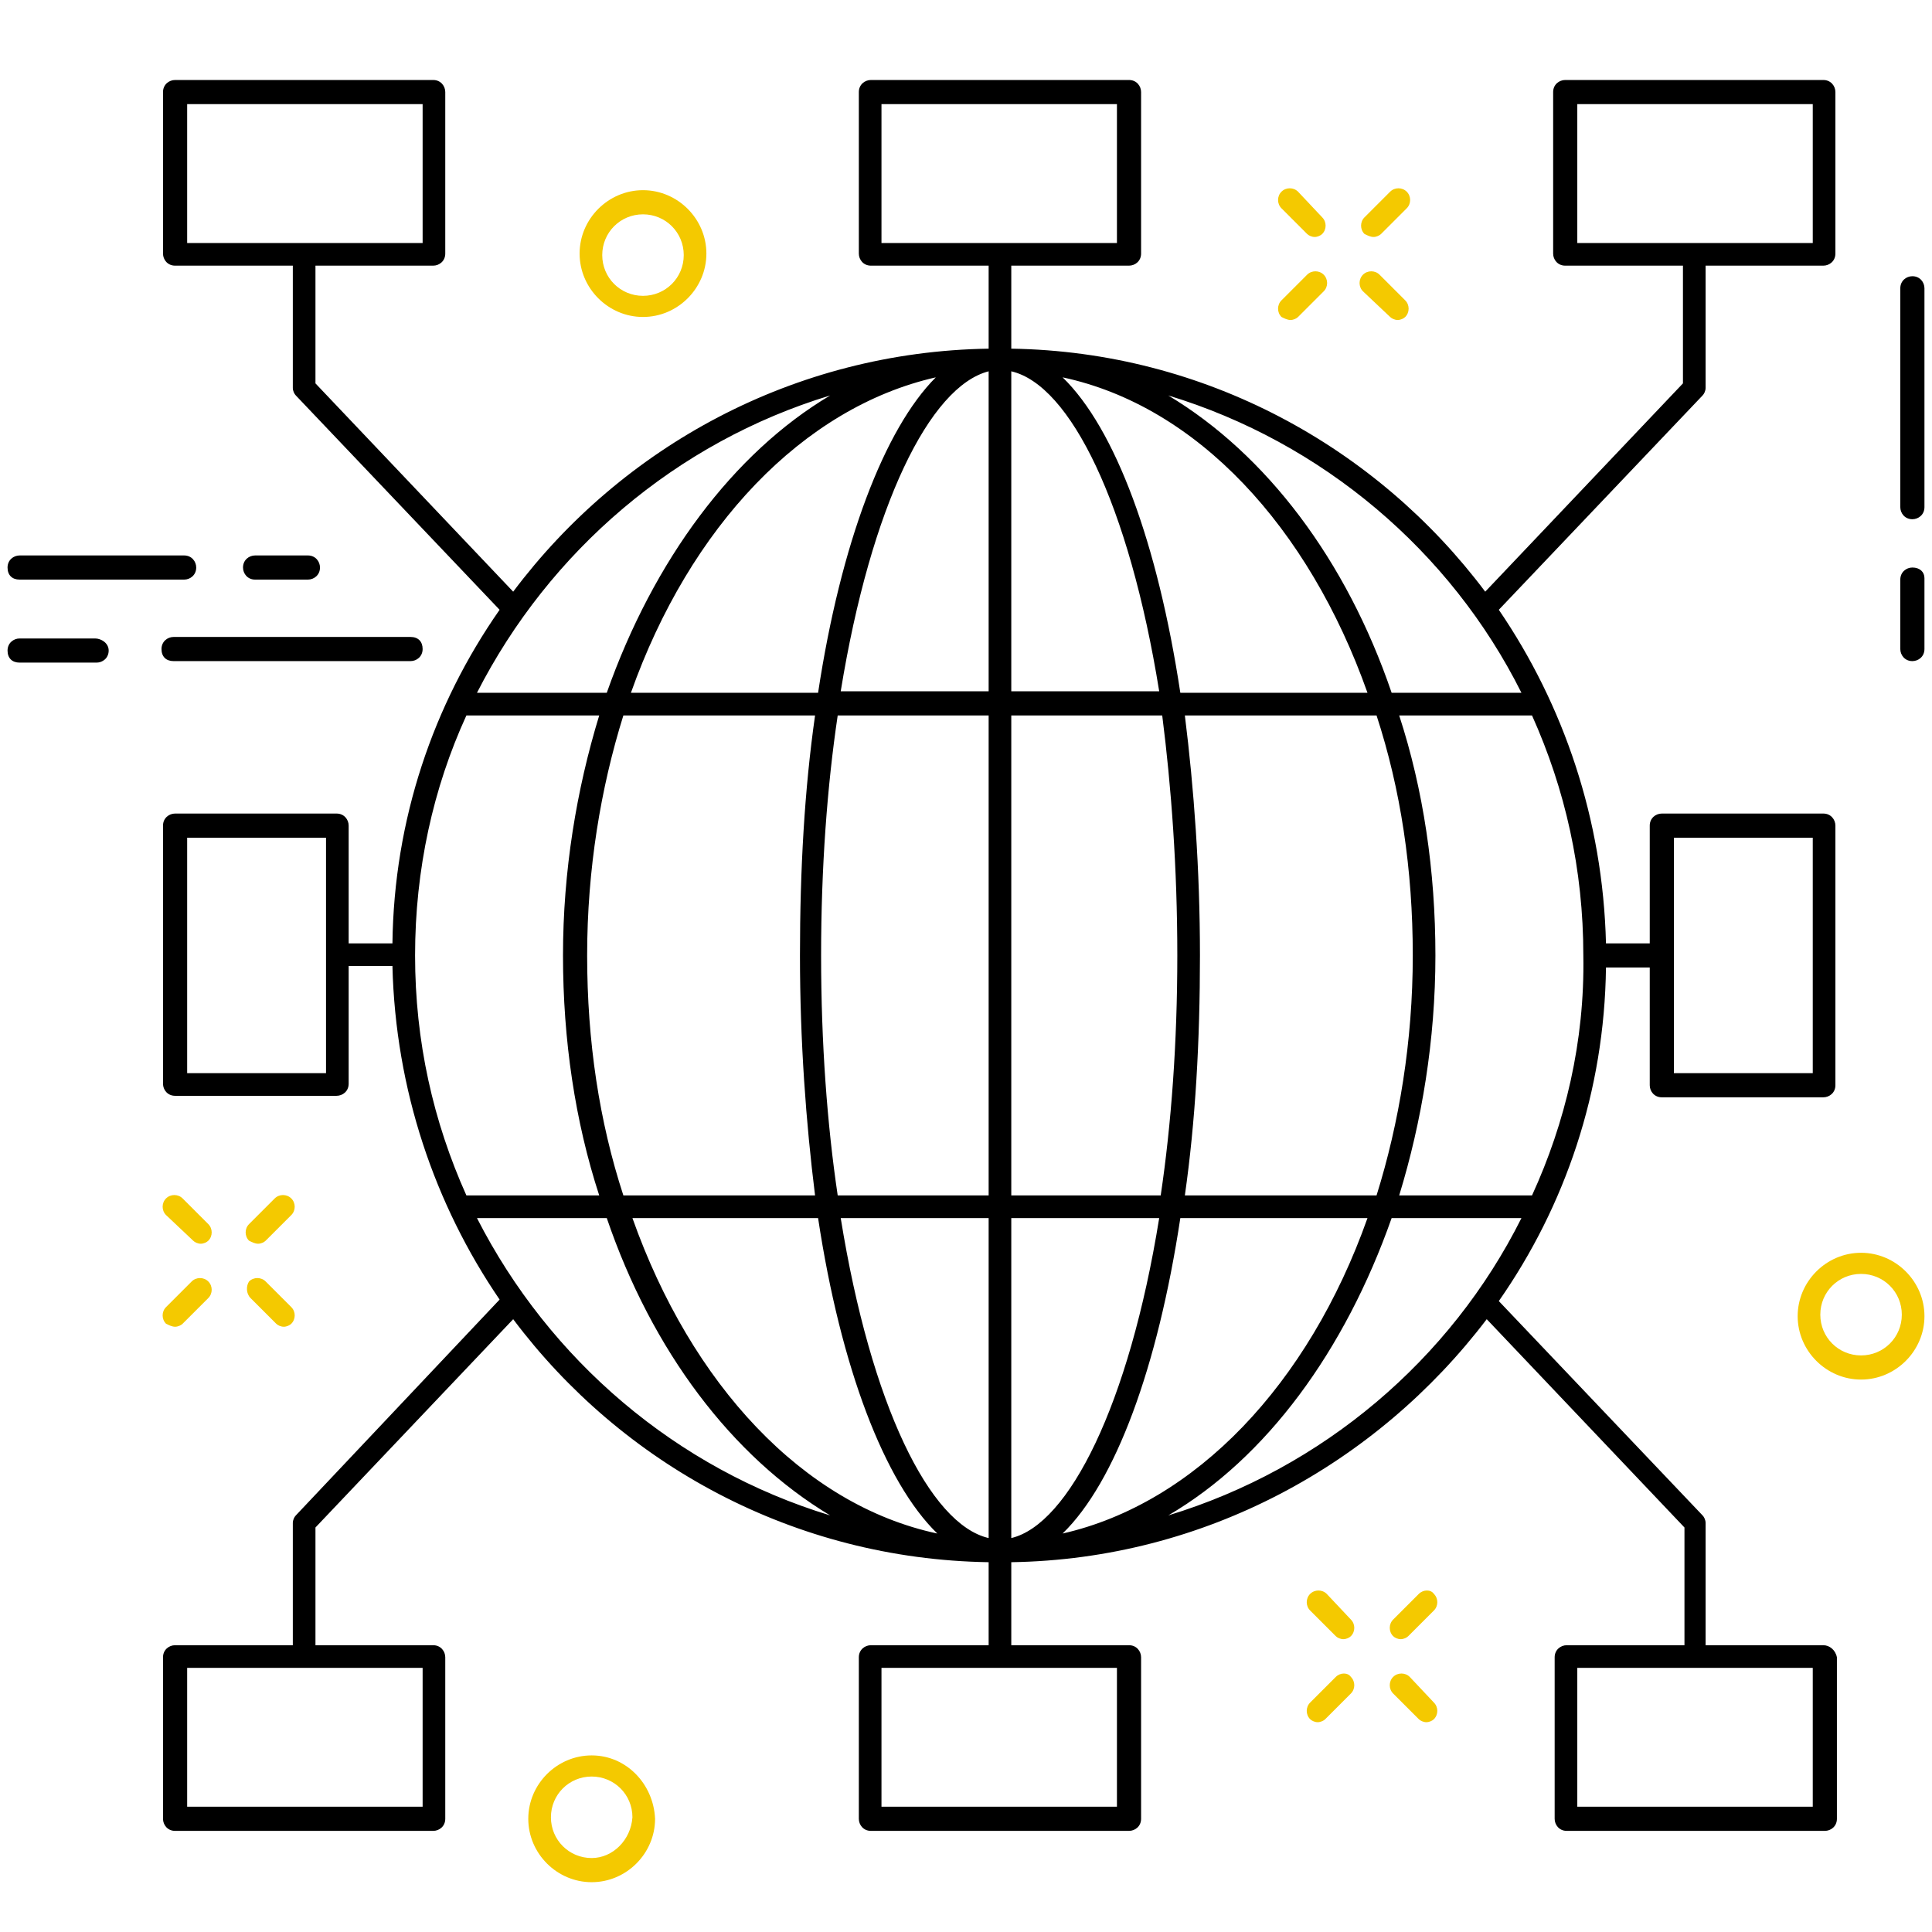 <?xml version="1.0" encoding="UTF-8"?>
<svg width="128px" height="128px" viewBox="0 0 128 128" version="1.1" xmlns="http://www.w3.org/2000/svg" xmlns:xlink="http://www.w3.org/1999/xlink">
    <!-- Generator: Sketch 41.2 (35397) - http://www.bohemiancoding.com/sketch -->
    <title>noun_Globe_749530</title>
    <desc>Created with Sketch.</desc>
    <defs></defs>
    <g id="Page-1" stroke="none" stroke-width="1" fill="none" fill-rule="evenodd">
        <g id="noun_Globe_749530" transform="translate(0, 5)">
            <g id="Group">
                <g id="Shape">
                    <path d="M126.7,13.3 C126.3,13.3 125.9,13.6 125.9,14.1 L125.9,28.6 C125.9,29 126.2,29.4 126.7,29.4 C127.1,29.4 127.5,29.1 127.5,28.6 L127.5,14.1 C127.5,13.7 127.2,13.3 126.7,13.3 Z" fill="#000000"></path>
                    <path d="M126.7,32.6 C126.3,32.6 125.9,32.9 125.9,33.4 L125.9,38 C125.9,38.4 126.2,38.8 126.7,38.8 C127.1,38.8 127.5,38.5 127.5,38 L127.5,33.3 C127.5,32.9 127.2,32.6 126.7,32.6 Z" fill="#000000"></path>
                    <path d="M12.8,77.2 C12.9,77.3 13.1,77.4 13.3,77.4 C13.5,77.4 13.7,77.3 13.8,77.2 C14.1,76.9 14.1,76.4 13.8,76.1 L12.1,74.4 C11.8,74.1 11.3,74.1 11,74.4 C10.7,74.7 10.7,75.2 11,75.5 L12.8,77.2 Z" fill="#F4C900"></path>
                    <path d="M16.6,81 L18.3,82.7 C18.4,82.8 18.6,82.9 18.8,82.9 C19,82.9 19.2,82.8 19.3,82.7 C19.6,82.4 19.6,81.9 19.3,81.6 L17.6,79.9 C17.3,79.6 16.8,79.6 16.5,79.9 C16.3,80.2 16.3,80.7 16.6,81 Z" fill="#F4C900"></path>
                    <path d="M11.6,82.9 C11.8,82.9 12,82.8 12.1,82.7 L13.8,81 C14.1,80.7 14.1,80.2 13.8,79.9 C13.5,79.6 13,79.6 12.7,79.9 L11,81.6 C10.7,81.9 10.7,82.4 11,82.7 C11.2,82.8 11.4,82.9 11.6,82.9 Z" fill="#F4C900"></path>
                    <path d="M17.1,77.4 C17.3,77.4 17.5,77.3 17.6,77.2 L19.3,75.5 C19.6,75.2 19.6,74.7 19.3,74.4 C19,74.1 18.5,74.1 18.2,74.4 L16.5,76.1 C16.2,76.4 16.2,76.9 16.5,77.2 C16.7,77.3 16.9,77.4 17.1,77.4 Z" fill="#F4C900"></path>
                    <path d="M87.9,100.6 C87.6,100.3 87.1,100.3 86.8,100.6 C86.5,100.9 86.5,101.4 86.8,101.7 L88.5,103.4 C88.6,103.5 88.8,103.6 89,103.6 C89.2,103.6 89.4,103.5 89.5,103.4 C89.8,103.1 89.8,102.6 89.5,102.3 L87.9,100.6 Z" fill="#F4C900"></path>
                    <path d="M93.4,106.1 C93.1,105.8 92.6,105.8 92.3,106.1 C92,106.4 92,106.9 92.3,107.2 L94,108.9 C94.1,109 94.3,109.1 94.5,109.1 C94.7,109.1 94.9,109 95,108.9 C95.3,108.6 95.3,108.1 95,107.8 L93.4,106.1 Z" fill="#F4C900"></path>
                    <path d="M88.5,106.1 L86.8,107.8 C86.5,108.1 86.5,108.6 86.8,108.9 C86.9,109 87.1,109.1 87.3,109.1 C87.5,109.1 87.7,109 87.8,108.9 L89.5,107.2 C89.8,106.9 89.8,106.4 89.5,106.1 C89.3,105.8 88.8,105.8 88.5,106.1 Z" fill="#F4C900"></path>
                    <path d="M94,100.6 L92.3,102.3 C92,102.6 92,103.1 92.3,103.4 C92.4,103.5 92.6,103.6 92.8,103.6 C93,103.6 93.2,103.5 93.3,103.4 L95,101.7 C95.3,101.4 95.3,100.9 95,100.6 C94.8,100.3 94.3,100.3 94,100.6 Z" fill="#F4C900"></path>
                    <path d="M86.6,10.5 C86.7,10.6 86.9,10.7 87.1,10.7 C87.3,10.7 87.5,10.6 87.6,10.5 C87.9,10.2 87.9,9.7 87.6,9.4 L86,7.7 C85.7,7.4 85.2,7.4 84.9,7.7 C84.6,8 84.6,8.5 84.9,8.8 L86.6,10.5 Z" fill="#F4C900"></path>
                    <path d="M92.1,16 C92.2,16.1 92.4,16.2 92.6,16.2 C92.8,16.2 93,16.1 93.1,16 C93.4,15.7 93.4,15.2 93.1,14.9 L91.4,13.2 C91.1,12.9 90.6,12.9 90.3,13.2 C90,13.5 90,14 90.3,14.3 L92.1,16 Z" fill="#F4C900"></path>
                    <path d="M85.5,16.2 C85.7,16.2 85.9,16.1 86,16 L87.7,14.3 C88,14 88,13.5 87.7,13.2 C87.4,12.9 86.9,12.9 86.6,13.2 L84.9,14.9 C84.6,15.2 84.6,15.7 84.9,16 C85.1,16.1 85.3,16.2 85.5,16.2 Z" fill="#F4C900"></path>
                    <path d="M91,10.7 C91.2,10.7 91.4,10.6 91.5,10.5 L93.2,8.8 C93.5,8.5 93.5,8 93.2,7.7 C92.9,7.4 92.4,7.4 92.1,7.7 L90.4,9.4 C90.1,9.7 90.1,10.2 90.4,10.5 C90.6,10.6 90.8,10.7 91,10.7 Z" fill="#F4C900"></path>
                    <path d="M123.3,78 C121,78 119.1,79.9 119.1,82.2 C119.1,84.5 121,86.4 123.3,86.4 C125.6,86.4 127.5,84.5 127.5,82.2 C127.5,79.9 125.6,78 123.3,78 Z M123.3,84.8 C121.8,84.8 120.6,83.6 120.6,82.1 C120.6,80.6 121.8,79.4 123.3,79.4 C124.8,79.4 126,80.6 126,82.1 C126,83.6 124.8,84.8 123.3,84.8 Z" fill="#F4C900"></path>
                    <path d="M39.2,111.3 C36.9,111.3 35,113.2 35,115.5 C35,117.8 36.9,119.7 39.2,119.7 C41.5,119.7 43.4,117.8 43.4,115.5 C43.3,113.2 41.5,111.3 39.2,111.3 Z M39.2,118.1 C37.7,118.1 36.5,116.9 36.5,115.4 C36.5,113.9 37.7,112.7 39.2,112.7 C40.7,112.7 41.9,113.9 41.9,115.4 C41.8,116.9 40.6,118.1 39.2,118.1 Z" fill="#F4C900"></path>
                    <path d="M42.6,16 C44.9,16 46.8,14.1 46.8,11.8 C46.8,9.5 44.9,7.6 42.6,7.6 C40.3,7.6 38.4,9.5 38.4,11.8 C38.4,14.1 40.3,16 42.6,16 Z M42.6,9.2 C44.1,9.2 45.3,10.4 45.3,11.9 C45.3,13.4 44.1,14.6 42.6,14.6 C41.1,14.6 39.9,13.4 39.9,11.9 C39.9,10.4 41.1,9.2 42.6,9.2 Z" fill="#F4C900"></path>
                    <path d="M11.5,38.8 L27.2,38.8 C27.6,38.8 28,38.5 28,38 C28,37.5 27.7,37.2 27.2,37.2 L11.5,37.2 C11.1,37.2 10.7,37.5 10.7,38 C10.7,38.5 11,38.8 11.5,38.8 Z" fill="#000000"></path>
                    <path d="M6.3,37.3 L1.3,37.3 C0.9,37.3 0.5,37.6 0.5,38.1 C0.5,38.6 0.8,38.9 1.3,38.9 L6.4,38.9 C6.8,38.9 7.2,38.6 7.2,38.1 C7.2,37.6 6.7,37.3 6.3,37.3 Z" fill="#000000"></path>
                    <path d="M1.3,33.4 L12.2,33.4 C12.6,33.4 13,33.1 13,32.6 C13,32.2 12.7,31.8 12.2,31.8 L1.3,31.8 C0.9,31.8 0.5,32.1 0.5,32.6 C0.5,33.1 0.8,33.4 1.3,33.4 Z" fill="#000000"></path>
                    <path d="M20.4,33.4 C20.8,33.4 21.2,33.1 21.2,32.6 C21.2,32.2 20.9,31.8 20.4,31.8 L16.9,31.8 C16.5,31.8 16.1,32.1 16.1,32.6 C16.1,33 16.4,33.4 16.9,33.4 L20.4,33.4 Z" fill="#000000"></path>
                    <path d="M120.8,104 L113,104 L113,95.9 C113,95.7 112.9,95.5 112.8,95.4 L99.3,81.2 C103.7,74.9 106.3,67.3 106.4,59.1 L109.3,59.1 L109.3,66.9 C109.3,67.3 109.6,67.7 110.1,67.7 L120.8,67.7 C121.2,67.7 121.6,67.4 121.6,66.9 L121.6,49.7 C121.6,49.3 121.3,48.9 120.8,48.9 L110.1,48.9 C109.7,48.9 109.3,49.2 109.3,49.7 L109.3,57.5 L106.4,57.5 C106.2,49.3 103.6,41.7 99.3,35.4 L112.8,21.2 C112.9,21.1 113,20.9 113,20.7 L113,12.6 L120.8,12.6 C121.2,12.6 121.6,12.3 121.6,11.8 L121.6,1.1 C121.6,0.7 121.3,0.3 120.8,0.3 L103.7,0.3 C103.3,0.3 102.9,0.6 102.9,1.1 L102.9,11.8 C102.9,12.2 103.2,12.6 103.7,12.6 L111.5,12.6 L111.5,20.4 L98.4,34.2 C91.2,24.6 79.8,18.3 67,18.1 L67,12.6 L74.8,12.6 C75.2,12.6 75.6,12.3 75.6,11.8 L75.6,1.1 C75.6,0.7 75.3,0.3 74.8,0.3 L57.7,0.3 C57.3,0.3 56.9,0.6 56.9,1.1 L56.9,11.8 C56.9,12.2 57.2,12.6 57.7,12.6 L65.5,12.6 L65.5,18.1 C52.6,18.3 41.2,24.6 34,34.2 L20.9,20.4 L20.9,12.6 L28.7,12.6 C29.1,12.6 29.5,12.3 29.5,11.8 L29.5,1.1 C29.5,0.7 29.2,0.3 28.7,0.3 L11.6,0.3 C11.2,0.3 10.8,0.6 10.8,1.1 L10.8,11.8 C10.8,12.2 11.1,12.6 11.6,12.6 L19.4,12.6 L19.4,20.7 C19.4,20.9 19.5,21.1 19.6,21.2 L33.1,35.4 C28.7,41.7 26.1,49.3 26,57.5 L23.1,57.5 L23.1,49.7 C23.1,49.3 22.8,48.9 22.3,48.9 L11.6,48.9 C11.2,48.9 10.8,49.2 10.8,49.7 L10.8,66.8 C10.8,67.2 11.1,67.6 11.6,67.6 L22.3,67.6 C22.7,67.6 23.1,67.3 23.1,66.8 L23.1,59 L26,59 C26.2,67.2 28.8,74.8 33.1,81.1 L19.6,95.4 C19.5,95.5 19.4,95.7 19.4,95.9 L19.4,104 L11.6,104 C11.2,104 10.8,104.3 10.8,104.8 L10.8,115.5 C10.8,115.9 11.1,116.3 11.6,116.3 L28.7,116.3 C29.1,116.3 29.5,116 29.5,115.5 L29.5,104.8 C29.5,104.4 29.2,104 28.7,104 L20.9,104 L20.9,96.2 L34,82.4 C41.2,92 52.6,98.3 65.5,98.5 L65.5,104 L57.7,104 C57.3,104 56.9,104.3 56.9,104.8 L56.9,115.5 C56.9,115.9 57.2,116.3 57.7,116.3 L74.8,116.3 C75.2,116.3 75.6,116 75.6,115.5 L75.6,104.8 C75.6,104.4 75.3,104 74.8,104 L67,104 L67,98.5 C79.8,98.3 91.2,92 98.5,82.4 L111.6,96.2 L111.6,104 L103.8,104 C103.4,104 103,104.3 103,104.8 L103,115.5 C103,115.9 103.3,116.3 103.8,116.3 L120.9,116.3 C121.3,116.3 121.7,116 121.7,115.5 L121.7,104.8 C121.6,104.3 121.2,104 120.8,104 Z M110.9,50.5 L120.1,50.5 L120.1,66.1 L110.9,66.1 L110.9,50.5 Z M104.5,1.9 L120.1,1.9 L120.1,11.1 L104.5,11.1 L104.5,1.9 Z M58.4,1.9 L74,1.9 L74,11.1 L58.4,11.1 L58.4,1.9 Z M12.4,1.9 L28,1.9 L28,11.1 L12.4,11.1 L12.4,1.9 Z M21.6,66.1 L12.4,66.1 L12.4,50.5 L21.6,50.5 L21.6,66.1 Z M28,114.7 L12.4,114.7 L12.4,105.5 L28,105.5 L28,114.7 Z M74,114.7 L58.4,114.7 L58.4,105.5 L74,105.5 L74,114.7 Z M101.5,74.2 L92.7,74.2 C94.2,69.3 95.1,63.9 95.1,58.3 C95.1,52.7 94.3,47.3 92.7,42.4 L101.5,42.4 C103.7,47.3 104.9,52.6 104.9,58.3 C105,64 103.7,69.4 101.5,74.2 Z M78,58.3 C78,64.1 77.6,69.5 76.9,74.2 L67,74.2 L67,42.4 L77,42.4 C77.6,47.1 78,52.5 78,58.3 Z M67,96.9 L67,75.7 L76.8,75.7 C74.8,88.1 70.8,96 67,96.9 Z M55.7,75.7 L65.5,75.7 L65.5,96.9 C61.6,96 57.7,88.1 55.7,75.7 Z M54.4,58.3 C54.4,52.5 54.8,47.1 55.5,42.4 L65.5,42.4 L65.5,74.2 L55.5,74.2 C54.8,69.5 54.4,64.1 54.4,58.3 Z M65.5,19.6 L65.5,40.8 L55.7,40.8 C57.7,28.5 61.6,20.6 65.5,19.6 Z M67,40.9 L67,19.6 C70.9,20.5 74.8,28.4 76.8,40.8 L67,40.8 L67,40.9 Z M70.4,20 C79.3,21.9 86.7,29.9 90.6,40.9 L78.2,40.9 C76.7,31 73.9,23.4 70.4,20 Z M54.2,40.9 L41.8,40.9 C45.7,29.9 53.2,22 62,20 C58.6,23.4 55.7,31 54.2,40.9 Z M54,42.4 C53.3,47.3 53,52.6 53,58.3 C53,64 53.4,69.4 54,74.2 L41.3,74.2 C39.7,69.3 38.9,64 38.9,58.3 C38.9,52.6 39.8,47.2 41.3,42.4 L54,42.4 L54,42.4 Z M54.2,75.7 C55.7,85.6 58.6,93.2 62.1,96.6 C53.2,94.7 45.8,86.7 41.9,75.7 L54.2,75.7 L54.2,75.7 Z M78.2,75.7 L90.6,75.7 C86.7,86.7 79.2,94.6 70.4,96.6 C73.9,93.2 76.7,85.6 78.2,75.7 Z M78.5,74.2 C79.2,69.3 79.5,64 79.5,58.3 C79.5,52.6 79.1,47.2 78.5,42.4 L91.2,42.4 C92.8,47.3 93.6,52.6 93.6,58.3 C93.6,64 92.7,69.4 91.2,74.2 L78.5,74.2 Z M100.8,40.9 L92.2,40.9 C89.2,32.1 83.9,25.1 77.4,21.2 C87.6,24.3 96.1,31.5 100.8,40.9 Z M55,21.2 C48.6,25 43.3,32.1 40.2,40.9 L31.6,40.9 C36.4,31.5 44.8,24.3 55,21.2 Z M30.9,42.4 L39.7,42.4 C38.2,47.3 37.3,52.7 37.3,58.3 C37.3,63.9 38.1,69.3 39.7,74.2 L30.9,74.2 C28.7,69.3 27.5,64 27.5,58.3 C27.5,52.6 28.7,47.2 30.9,42.4 Z M31.6,75.7 L40.2,75.7 C43.2,84.5 48.5,91.5 55,95.4 C44.8,92.3 36.4,85.1 31.6,75.7 Z M77.4,95.4 C83.9,91.6 89.1,84.5 92.2,75.7 L100.8,75.7 C96.1,85.1 87.6,92.3 77.4,95.4 Z M120.1,114.7 L104.5,114.7 L104.5,105.5 L120.1,105.5 L120.1,114.7 Z" fill="#000000"></path>
                </g>
            </g>
        </g>
    </g>
</svg>